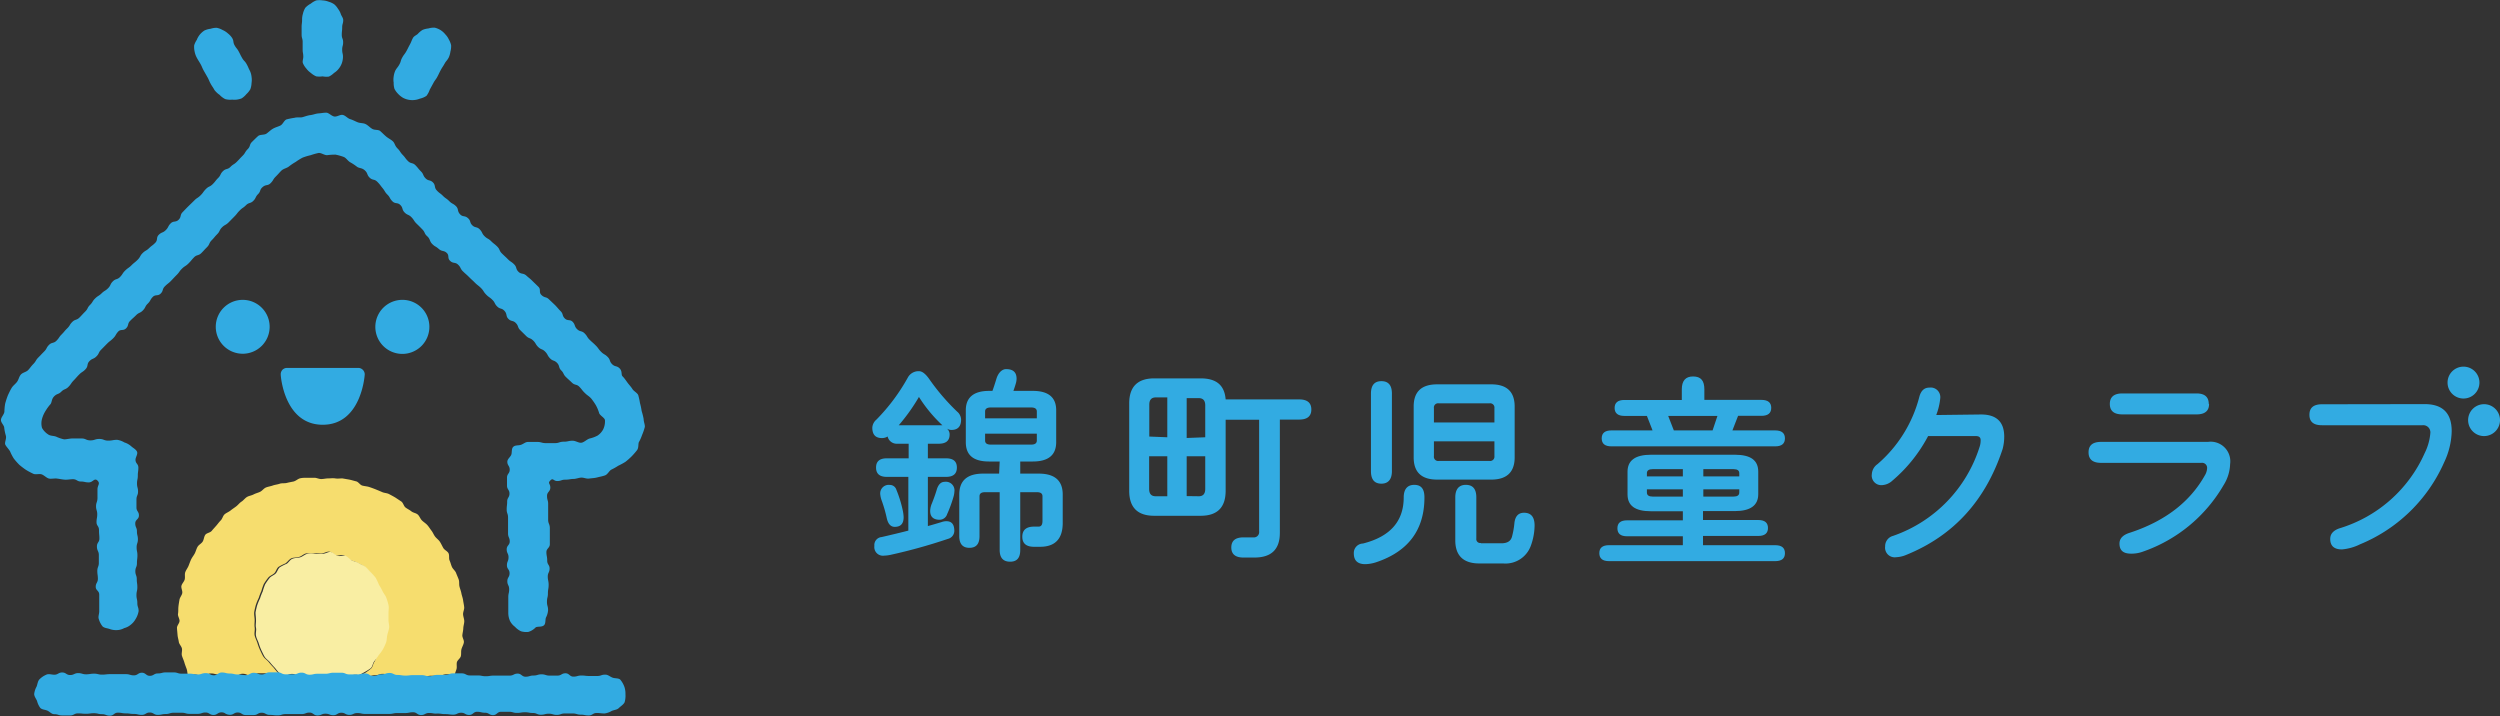 <svg viewBox="0 0 313.65 89.88" xmlns="http://www.w3.org/2000/svg"><rect x="0" y="0" width="313.65" height="89.88" fill="#333333" stroke="none"/><g fill="#32abe2"><path d="m119.14 54.51c0 .78-.46 1.16-1.37 1.16h-1.36v1.83h2.27c.92 0 1.37.38 1.37 1.16s-.45 1.17-1.37 1.17h-2.27v6.17c.62-.17 1.19-.34 1.72-.5a1.81 1.81 0 0 1 .6-.11c.68 0 1 .41 1 1.22a1.05 1.05 0 0 1 -.81 1 68.3 68.3 0 0 1 -7.19 2 4.44 4.44 0 0 1 -.81.1 1.08 1.08 0 0 1 -1.22-1.22 1 1 0 0 1 .91-1.11c1.3-.3 2.42-.57 3.35-.81v-6.74h-2.69c-.91 0-1.36-.39-1.36-1.17s.45-1.16 1.36-1.16h2.73v-1.83h-1.42a1.17 1.17 0 0 1 -1.22-.91 1.27 1.27 0 0 1 -.71.2c-.81 0-1.21-.43-1.21-1.31a1.43 1.43 0 0 1 .51-1 24.25 24.25 0 0 0 3.94-5.27 1.53 1.53 0 0 1 1.42-.81c.37 0 .78.31 1.22.91a27.05 27.05 0 0 0 3.54 4.15 1.37 1.37 0 0 1 .51 1c0 .87-.41 1.31-1.22 1.31a1.06 1.06 0 0 1 -.61-.2.92.92 0 0 1 .39.77zm-7.49 6.33a.85.85 0 0 1 .81.61 14.84 14.84 0 0 1 .81 2.63 5.15 5.15 0 0 1 .1.81c0 .81-.37 1.21-1.12 1.21-.5 0-.84-.37-1-1.11a17.26 17.26 0 0 0 -.61-2.13 3.11 3.11 0 0 1 -.2-.81 1.07 1.07 0 0 1 1.21-1.21zm6.58-7.49a17.82 17.82 0 0 1 -2.94-3.55 23.44 23.44 0 0 1 -2.53 3.55zm-1.32 9.82c.26-.64.46-1.22.61-1.72.2-.68.54-1 1-1a1.08 1.08 0 0 1 1.22 1.22 3 3 0 0 1 -.1.61 16.28 16.28 0 0 1 -.81 2.22 1 1 0 0 1 -.92.71c-.81 0-1.21-.37-1.21-1.11a2.55 2.55 0 0 1 .21-.93zm8.51-5.27h-1.32c-2 0-2.93-.81-2.93-2.43v-4c0-1.62 1-2.43 2.93-2.43h.41c.13-.35.3-.86.5-1.52s.64-1.21 1.22-1.21c.88 0 1.31.4 1.31 1.21a2.2 2.2 0 0 1 -.1.61c-.1.34-.2.64-.3.91h2.43q2.94 0 2.94 2.43v4q0 2.43-2.94 2.43h-1.57v1.52h2.33c2 0 3 .88 3 2.63v3.55c0 2-.95 3-2.84 3h-.76q-1.47 0-1.47-1.26c0-.84.49-1.27 1.47-1.27h.56c.34 0 .5-.23.5-.71v-3.1c0-.34-.23-.51-.7-.51h-2.09v7.25c0 1-.42 1.47-1.27 1.47s-1.31-.47-1.31-1.47v-7.25h-1.83c-.47 0-.7.17-.7.51v5c0 1-.43 1.47-1.27 1.47s-1.27-.49-1.27-1.47v-5.21c0-1.75 1-2.63 3-2.63h2zm4.66-5.42v-.86c0-.33-.24-.5-.71-.5h-5.07c-.47 0-.71.17-.71.5v.86zm-5.78 3.3h5.07c.47 0 .71-.17.71-.51v-.86h-6.49v.86c0 .34.24.51.71.51z"/><path d="m163 50.11c1 0 1.52.42 1.52 1.26s-.5 1.27-1.52 1.27h-2.43v14.22q0 3.09-3.19 3.09h-1.38c-1 0-1.52-.42-1.52-1.26s.5-1.27 1.52-1.27h1.21a.67.67 0 0 0 .76-.76v-14h-4.2v8.91q0 3.14-3.14 3.14h-5.82q-3.14 0-3.14-3.14v-10.96q0-3.13 3.14-3.14h5.82c2 0 3 .88 3.14 2.64zm-16.55 4.75v-5h-1.45c-.54 0-.81.31-.81.91v4zm0 2.38h-2.28v4.1c0 .61.27.92.81.92h1.47zm4.76-2.38v-4c0-.6-.27-.91-.81-.91h-1.52v5zm-.81 7.4c.54 0 .81-.31.81-.92v-4.1h-2.33v5z"/><path d="m178.71 62.4q0 6.08-6 8.12a4.72 4.72 0 0 1 -1.42.26q-1.44 0-1.44-1.35a1.18 1.18 0 0 1 1.15-1.24q5.11-1.29 5.11-5.79c0-1 .44-1.57 1.32-1.57s1.28.52 1.28 1.57zm-5.4-14.58q1.32 0 1.32 1.56v9.73c0 1-.44 1.57-1.32 1.57s-1.31-.53-1.31-1.57v-9.73c0-1.04.44-1.56 1.31-1.56zm7 .4h6.79c1.95 0 2.93.93 2.93 2.79v6.37c0 1.86-1 2.79-2.93 2.79h-6.8q-2.94 0-2.94-2.79v-6.38q0-2.78 2.94-2.78zm7.18 4.78v-1.79a.54.54 0 0 0 -.61-.61h-6.38a.53.53 0 0 0 -.6.61v1.79zm0 2.37h-7.59v1.85a.53.53 0 0 0 .6.61h6.38a.54.54 0 0 0 .61-.61zm-1.7 12.79h2.58q1.09 0 1.32-.81a10.28 10.28 0 0 0 .31-1.75c.1-.84.5-1.27 1.21-1.27.88 0 1.32.54 1.32 1.6a7.63 7.63 0 0 1 -.48 2.56 3.38 3.38 0 0 1 -3.47 2.2h-3c-2 0-3-1-3-2.89v-5.4c0-1 .44-1.57 1.32-1.57s1.32.52 1.32 1.57v5.16a.49.49 0 0 0 .57.56z"/><path d="m211.13 68.4v-1.12h-7c-.81 0-1.21-.33-1.21-1s.4-1 1.21-1h7v-1.14h-4c-2 0-2.94-.7-2.94-2.12v-2.84q0-2.13 2.94-2.13h10.53c2 0 2.93.71 2.93 2.13v2.82c0 1.42-1 2.12-2.93 2.12h-4v1.12h6.93c.82 0 1.22.34 1.22 1s-.4 1-1.22 1h-6.93v1.16h9.06c.81 0 1.22.33 1.22 1s-.41 1-1.22 1h-20.86c-.81 0-1.21-.34-1.21-1s.4-1 1.21-1zm-3.8-14.4-.71-1.82h-2.83c-.81 0-1.22-.34-1.22-1s.41-1 1.22-1h7.21v-1.33q0-1.62 1.41-1.62c1 0 1.42.54 1.42 1.62v1.32h7.17c.81 0 1.22.34 1.22 1s-.41 1-1.22 1h-2.94l-.71 1.83h5.37c.81 0 1.22.34 1.22 1s-.41 1-1.22 1h-20.55c-.81 0-1.22-.33-1.22-1s.41-1 1.22-1zm3.8 5.77v-.91h-3.8c-.47 0-.71.17-.71.5v.41zm0 1.62h-4.51v.4c0 .34.24.51.71.51h3.8zm-1.13-7.39h4.86l.61-1.82h-6.18zm8.21 5.77v-.41c0-.33-.24-.5-.71-.5h-3.8v.91zm-.71 2.53c.47 0 .71-.17.71-.51v-.4h-4.51v.91z"/><path d="m248.54 52q2.91 0 2.91 2.79a6 6 0 0 1 -.2 1.54q-3.18 9.67-12.08 13.28a3.67 3.67 0 0 1 -1.29.3 1.21 1.21 0 0 1 -1.37-1.36 1.33 1.33 0 0 1 1-1.32 17.33 17.33 0 0 0 10.87-11.23 2.46 2.46 0 0 0 .11-.79c0-.33-.2-.5-.59-.5h-6a18.82 18.82 0 0 1 -4.48 5.59 2.06 2.06 0 0 1 -1.24.56 1.2 1.2 0 0 1 -1.34-1.37 1.64 1.64 0 0 1 .71-1.26 16.58 16.58 0 0 0 5.24-8.41c.2-.79.62-1.19 1.26-1.19a1.21 1.21 0 0 1 1.37 1.37 8 8 0 0 1 -.5 2.07z"/><path d="m277 55.44a2.46 2.46 0 0 1 2.79 2.78 5.23 5.23 0 0 1 -.81 2.63 18.83 18.83 0 0 1 -10.28 8.41 4.07 4.07 0 0 1 -1.34.2c-1 0-1.45-.42-1.45-1.27 0-.64.44-1.09 1.32-1.36q6.6-2.17 9.42-7.24a1.86 1.86 0 0 0 .25-.81.63.63 0 0 0 -.71-.71h-12.59c-1.05 0-1.57-.44-1.57-1.32s.52-1.31 1.57-1.31zm.15-4.76c0 .87-.52 1.31-1.57 1.31h-9.31c-1.05 0-1.57-.44-1.57-1.31s.52-1.32 1.57-1.32h9.31c1.01 0 1.53.44 1.53 1.32z"/><path d="m304.2 50.7q3.39 0 3.39 3.39a9.55 9.55 0 0 1 -.94 3.9 19.74 19.74 0 0 1 -10.56 10.3 6.32 6.32 0 0 1 -2.27.64q-1.47 0-1.47-1.32 0-.92 1.14-1.32a17.11 17.11 0 0 0 10.71-9.44 6.93 6.93 0 0 0 .71-2.5.9.9 0 0 0 -1-1h-12.6c-1.05 0-1.57-.43-1.57-1.31s.52-1.32 1.57-1.32z"/><path d="m311.07 48a2 2 0 1 1 -2.05-2 2 2 0 0 1 2.05 2z"/><path d="m313.65 52.71a2 2 0 1 1 -2-2 2 2 0 0 1 2 2z"/><path d="m66.29 79.28a2.32 2.32 0 0 1 -.92-.08 2.35 2.35 0 0 1 -.76-.56 2.14 2.14 0 0 1 -.62-.72 2.54 2.54 0 0 1 -.22-1c0-.51 0-.51 0-1s0-.51 0-1 .11-.5.11-1-.23-.51-.23-1 .28-.5.28-1-.33-.51-.33-1 .2-.5.2-1-.23-.5-.23-1 .38-.51.38-1-.21-.5-.21-1 0-.51 0-1 0-.51 0-1-.17-.51-.17-1 .06-.51.06-1 .29-.51.29-1-.31-.51-.31-1 0-.51 0-1 .34-.51.34-1-.3-.51-.3-1c0-.33.37-.57.49-.86s0-.75.25-1 .66-.14 1-.27.53-.35.87-.35h1.12c.56 0 .56.15 1.11.15h1.12c.56 0 .56-.18 1.12-.18s.56-.12 1.12-.12c.39 0 .77.3 1.1.25s.68-.42 1-.52a4 4 0 0 0 1-.36 2.13 2.13 0 0 0 .73-.8 2.33 2.33 0 0 0 .22-1.11c0-.32-.54-.54-.72-.89a5 5 0 0 0 -.41-1 7.58 7.58 0 0 0 -.62-.89c-.36-.36-.41-.31-.78-.67s-.32-.4-.68-.77-.56-.16-.93-.52-.38-.34-.75-.7-.24-.48-.6-.84-.16-.57-.52-.94-.52-.2-.88-.57-.25-.47-.61-.84-.5-.22-.87-.58-.27-.46-.64-.82-.52-.21-.88-.57l-.73-.72c-.37-.36-.2-.53-.56-.9s-.57-.16-.93-.52-.13-.6-.49-1-.54-.19-.91-.55-.25-.48-.61-.84-.43-.3-.79-.67-.28-.45-.64-.81-.41-.32-.77-.68-.38-.35-.74-.71-.38-.34-.75-.7-.24-.48-.61-.84-.61-.11-1-.48-.07-.66-.43-1-.59-.14-1-.5-.46-.26-.82-.62-.23-.61-.63-.97-.24-.48-.6-.85-.36-.37-.73-.73-.29-.44-.65-.81-.5-.23-.86-.6-.17-.57-.53-.93-.63-.1-1-.47-.26-.47-.62-.83-.28-.42-.61-.82-.3-.43-.67-.8-.58-.15-.95-.51-.21-.53-.58-.89-.7-.27-1-.47a6.74 6.74 0 0 0 -.86-.57c-.31-.17-.51-.56-.84-.68a7.34 7.34 0 0 0 -1-.28 7.69 7.69 0 0 0 -1.07.07c-.35 0-.7-.3-1.05-.28a7.61 7.61 0 0 0 -1 .28 7.3 7.3 0 0 0 -1 .3 6.89 6.89 0 0 0 -.89.55 6.82 6.82 0 0 0 -.86.58c-.28.21-.68.26-.94.52s-.34.38-.7.74-.27.45-.64.82-.59.13-1 .49-.21.52-.57.88-.24.49-.6.85-.55.18-.91.54-.43.3-.79.66-.32.41-.68.77l-.72.73c-.37.37-.47.27-.83.63s-.24.49-.6.85-.33.4-.69.76-.23.51-.59.87-.35.38-.71.74-.56.17-.92.54-.33.4-.69.76-.44.29-.81.65-.3.42-.67.79-.35.37-.71.74-.4.32-.77.69-.17.55-.53.91-.65.07-1 .43-.25.47-.62.83-.25.48-.61.85-.49.24-.85.6-.39.35-.75.71-.15.58-.51.94-.67.06-1 .42-.26.47-.62.83-.41.32-.78.69l-.72.73c-.37.37-.24.5-.61.86s-.51.22-.87.59-.12.61-.48 1-.43.3-.79.66-.35.39-.71.76-.29.44-.66.81-.51.22-.88.59-.52.22-.89.58-.28.75-.48 1a5.52 5.52 0 0 0 -.62.85 3.58 3.58 0 0 0 -.44 1 2.13 2.13 0 0 0 0 1.12 2.23 2.23 0 0 0 .77.82c.26.2.67.16 1 .28a4.51 4.51 0 0 0 1 .34c.33 0 .69-.11 1.07-.11h1.12c.55 0 .55.24 1.11.24s.56-.18 1.12-.18.56.21 1.12.21.56-.1 1.12-.1a2.49 2.49 0 0 1 .91.33 2.33 2.33 0 0 1 .83.46c.23.22.62.4.75.7s-.19.7-.19 1c0 .51.36.51.36 1s-.07.51-.07 1-.1.5-.1 1 .13.51.13 1-.2.5-.2 1 0 .51 0 1 .31.5.31 1-.46.5-.46 1 .21.51.21 1 .12.51.12 1-.16.51-.16 1 .1.51.1 1-.06.51-.06 1-.2.51-.2 1 .18.51.18 1 .07.51.07 1-.11.51-.11 1 .11.51.11 1 .16.51.16 1a2.67 2.67 0 0 1 -.38 1 2.36 2.36 0 0 1 -.62.72 2 2 0 0 1 -.8.41 2 2 0 0 1 -.87.25 2.33 2.33 0 0 1 -.92-.12c-.3-.12-.71-.12-.94-.35a2.65 2.65 0 0 1 -.46-.9c-.12-.3.05-.63.05-1 0-.53 0-.53 0-1s0-.53 0-1.06-.44-.52-.44-1 .27-.53.27-1-.07-.52-.07-1 .19-.52.19-1 0-.52 0-1-.24-.52-.24-1.05.31-.53.31-1-.05-.53-.05-1.06-.31-.52-.31-1 .09-.52.09-1-.15-.52-.15-1 .18-.53.18-1.06 0-.53 0-1.06.39-.72 0-1.1-.57.23-1.08.23-.52-.11-1-.11-.51-.29-1-.29c-.35 0-.68.08-1 .06s-.67-.1-1-.14-.72.06-1 0-.6-.4-.9-.52-.78.06-1.07-.08a8.8 8.8 0 0 1 -.92-.49 9.48 9.48 0 0 1 -.83-.63 8 8 0 0 1 -.69-.78 5.82 5.82 0 0 1 -.48-.92c-.21-.34-.49-.6-.6-.85s.17-.7.08-1.09a6.2 6.2 0 0 1 -.21-1c0-.32-.43-.65-.41-1s.36-.63.43-1a7.28 7.28 0 0 1 .09-1 9.46 9.46 0 0 1 .36-1.11c.14-.29.28-.6.46-.9s.47-.48.68-.77.25-.65.48-.91.65-.3.9-.55.31-.41.67-.78.27-.46.63-.82.35-.37.72-.74.25-.47.61-.83.57-.16.93-.52.29-.43.65-.79.33-.4.7-.76.28-.45.64-.81.54-.19.9-.55.35-.38.72-.75.24-.47.61-.84.27-.45.64-.81.44-.28.81-.64.45-.28.81-.64.23-.49.6-.86.54-.18.9-.55.28-.45.65-.81.43-.3.79-.66.4-.32.77-.69.26-.47.62-.83.45-.27.82-.63.41-.3.77-.67.08-.64.44-1 .51-.22.88-.59.25-.48.61-.84.63-.1 1-.46.14-.58.5-.95.35-.37.72-.74l.74-.72c.36-.37.43-.29.8-.66s.3-.42.67-.79.48-.24.85-.61.32-.41.68-.77.24-.5.61-.86.56-.16.93-.53.44-.28.81-.65.35-.38.72-.75.27-.46.64-.83.18-.56.55-.92.5-.5.75-.72.78-.11 1.06-.31.51-.44.8-.61.63-.25.94-.4.46-.65.77-.77a8.92 8.92 0 0 1 1-.2c.33-.1.7 0 1-.08s.65-.22 1-.26.67-.19 1-.21.69-.1 1-.09.65.43 1 .48.73-.27 1.06-.2.6.43.93.53.61.26.93.39.7.08 1 .23.53.42.83.6.77.07 1 .27.5.48.76.7.61.37.85.61.21.52.57.88.29.44.65.81.3.42.67.78.57.15.93.52.32.4.68.76.22.5.58.87.57.16.93.52.12.61.48 1 .41.32.77.68.43.3.8.67.46.26.83.62.14.59.5 1 .59.14 1 .5.19.54.55.9.58.15.94.52.24.49.6.85.47.27.83.63.41.32.77.68.22.51.59.87.38.35.74.71.43.29.79.65.17.56.53.92.6.13 1 .49.41.32.77.68l.74.72c.37.36 0 .69.41 1.06s.56.16.92.52l.75.71c.36.37.33.39.7.76s.17.56.53.92.66.08 1 .44.18.55.55.91.57.16.94.53.27.45.64.81.39.34.75.7.31.43.68.8.45.27.82.64.19.54.56.91.57.16.94.53.16.8.37 1 .43.53.62.79.44.51.61.79.59.47.73.76a8.39 8.39 0 0 1 .22 1 7.63 7.63 0 0 1 .21 1 8.45 8.45 0 0 1 .25 1c0 .36.18.72.15 1a6.38 6.38 0 0 1 -.34 1 5.42 5.42 0 0 1 -.41.92c-.1.26 0 .7-.23 1a9 9 0 0 1 -.68.78 8.67 8.67 0 0 1 -.77.68 8.44 8.44 0 0 1 -.9.49 7.92 7.92 0 0 1 -.87.49c-.28.15-.46.6-.79.72s-.66.17-1 .26-.66.09-1 .14-.68-.14-1-.12-.65.17-1 .17-.51.09-1 .09-.51.17-1 .17-.51-.44-.87-.07 0 .36 0 .89-.41.52-.41 1.05.14.52.14 1 0 .53 0 1 0 .52 0 1 .21.52.21 1.05 0 .53 0 1 0 .52 0 1-.43.53-.43 1 .1.53.1 1.06.3.52.3 1-.23.52-.23 1 .11.53.11 1.05-.09.53-.09 1.06-.12.53-.12 1.06.14.53.14 1.06a2.27 2.27 0 0 1 -.26.91c-.12.3 0 .78-.28 1s-.72.1-1 .23a2.17 2.17 0 0 1 -.93.58z"/></g><path d="m25.45 84.84c.51 0 .51-.35 1-.35s.51.13 1 .13.51.12 1 .12.51.08 1 .08.51-.29 1-.29.51.21 1 .21.51-.27 1-.27h1c.52 0 .52.25 1 .25h.87a3.13 3.13 0 0 1 -.36-.22 8.54 8.54 0 0 1 -.62-.73c-.22-.23-.43-.46-.63-.71s-.5-.42-.67-.69-.29-.57-.43-.85a6.9 6.9 0 0 1 -.33-.9c-.1-.29-.26-.59-.33-.89s.05-.65 0-1 0-.62 0-.93-.09-.64-.06-1a9.24 9.24 0 0 1 .21-.91 7.25 7.25 0 0 1 .36-.87 6.92 6.92 0 0 1 .33-.86 6.82 6.82 0 0 1 .31-.9 8.19 8.19 0 0 1 .54-.77c.19-.25.54-.35.77-.57s.29-.61.54-.8a6.15 6.15 0 0 1 .85-.43c.26-.17.45-.49.73-.63s.65-.08 1-.19.55-.36.85-.43.65.07 1 0 .61 0 .93 0 .65-.26 1-.23.57.41.87.48.69-.15 1 0 .5.44.78.57.61.19.88.35.59.26.84.46.44.46.67.68a8.29 8.29 0 0 1 .62.71 8.65 8.65 0 0 1 .41.87q.24.39.45.81c.13.28.36.52.47.82a8.54 8.54 0 0 1 .27.9c.07.3 0 .64 0 1s0 .61 0 .93.11.62.08.93-.16.6-.23.91-.05.63-.15.93a7.2 7.2 0 0 1 -.39.85 5.88 5.88 0 0 1 -.55.76 7.91 7.91 0 0 1 -.33.83c-.2.24-.21.65-.44.87a8.26 8.26 0 0 1 -.76.56 1.58 1.58 0 0 1 -.47.23c.23.09.34.25.72.25s.51-.2 1-.2.51-.17 1-.17.51.25 1 .25.51.08 1 .08.51-.06 1-.06h1c.51 0 .51.14 1 .14s.51-.17 1-.17.52 0 1 0 .52-.19 1-.19.53 0 1 0l.21-.59c.1-.27 0-.62.06-.9s.43-.49.5-.78 0-.59.08-.88.26-.56.3-.85-.22-.62-.19-.91.11-.57.12-.87.12-.58.12-.87-.14-.59-.15-.88.17-.6.14-.89-.1-.59-.14-.88-.16-.57-.21-.85-.17-.57-.24-.85 0-.61-.1-.89-.23-.55-.33-.82-.39-.48-.51-.74-.18-.56-.3-.82 0-.66-.14-.92-.5-.39-.65-.65-.26-.52-.42-.77-.42-.42-.6-.65-.28-.52-.46-.75-.33-.49-.53-.71-.46-.37-.67-.58-.3-.53-.52-.73-.58-.22-.81-.41-.5-.3-.73-.48-.29-.6-.54-.76l-.74-.49c-.25-.15-.52-.29-.78-.43s-.59-.13-.86-.25-.54-.23-.81-.34-.55-.21-.82-.3-.58-.1-.87-.18-.48-.46-.77-.53-.57-.16-.86-.22l-.87-.15c-.29 0-.6.05-.9 0s-.59 0-.88 0-.58.08-.88.08-.59-.17-.88-.16-.6 0-.89 0-.59 0-.88.07-.54.34-.83.4-.57.11-.85.18-.6 0-.88.1-.59.12-.86.22-.59.14-.86.25-.46.41-.73.54-.56.19-.82.33-.58.17-.83.32-.43.42-.68.58-.43.41-.66.59-.48.33-.71.52-.53.29-.75.48-.28.56-.49.77-.37.44-.56.66-.39.43-.58.66-.63.25-.8.49-.17.6-.33.85-.48.39-.63.64-.22.56-.35.82-.33.49-.46.76-.22.55-.33.82-.31.52-.41.79 0 .63-.07.91-.34.52-.41.8.16.64.1.93-.3.53-.35.83-.1.58-.13.87 0 .59-.05.88.19.59.19.89-.33.59-.32.88.05.6.07.89.12.58.16.87.33.54.39.83-.08.62 0 .9.22.55.3.83.19.56.29.83.08.56.17.82a1.66 1.66 0 0 1 .61-.11c.73-.06.73.21 1.25.21z" fill="#f6dd6e"/><path d="m46.52 83.83c.23-.22.24-.63.44-.87a7.91 7.91 0 0 0 .54-.75 5.88 5.88 0 0 0 .55-.76 7.2 7.2 0 0 0 .39-.85c.1-.3.08-.62.15-.93s.19-.6.23-.91-.08-.62-.08-.93 0-.62 0-.93.08-.65 0-1a8.54 8.54 0 0 0 -.27-.9c-.11-.3-.34-.54-.47-.82s-.29-.55-.45-.81a8.65 8.65 0 0 0 -.41-.87 8.29 8.29 0 0 0 -.62-.71c-.23-.22-.43-.48-.67-.68s-.58-.29-.84-.46-.6-.21-.88-.35-.49-.47-.78-.57-.68.11-1 0-.56-.44-.87-.48-.64.23-1 .23-.62 0-.93 0-.66-.1-1 0-.56.33-.85.43-.67.06-1 .19-.47.46-.73.63a6.15 6.15 0 0 0 -.85.43c-.25.19-.32.58-.54.8s-.58.32-.77.57a8.19 8.19 0 0 0 -.54.77 6.82 6.82 0 0 0 -.31.9 6.92 6.92 0 0 0 -.33.86 7.25 7.25 0 0 0 -.36.87 9.24 9.24 0 0 0 -.21.91c0 .31.06.63.06 1s-.07.62 0 .93-.07.66 0 1 .23.6.33.89a6.9 6.9 0 0 0 .33.9c.14.28.27.59.43.85s.48.45.67.69.41.48.63.71a8.54 8.54 0 0 0 .62.73 3.13 3.13 0 0 0 .36.22h.16c.52 0 .52-.21 1-.21s.52.26 1 .26.51-.12 1-.12h1c.52 0 .52-.13 1-.13s.51 0 1 0 .51.21 1 .21.52 0 1 0 .52-.12 1-.12a.87.87 0 0 1 .32.06 1.58 1.58 0 0 0 .47-.23 8.26 8.26 0 0 0 1.08-.65z" fill="#f9eea3"/><g fill="#32abe2"><path d="m78.34 86.18a3 3 0 0 0 -.51-.9c-.22-.23-.68-.14-1-.27s-.55-.37-.89-.37c-.52 0-.52.17-1 .17h-1c-.52 0-.52-.06-1-.06s-.52.14-1 .14-.51-.42-1-.42-.51.29-1 .29-.52 0-1 0-.51-.16-1-.16-.52.15-1 .15-.52.15-1 .15-.52-.39-1-.39-.51.25-1 .25-.51 0-1 0-.51 0-1 0-.51.08-1 .08-.52-.1-1-.1-.52 0-1 0-.52-.26-1-.26h-.07c-.43 0-.47 0-1 0s-.51.19-1 .19-.51 0-1 0-.52.17-1 .17-.52-.14-1-.14h-1c-.51 0-.51.06-1 .06s-.52-.08-1-.08-.52-.25-1-.25-.52.17-1 .17-.52.2-1 .2-.49-.16-.72-.25a.87.87 0 0 0 -.32-.06c-.51 0-.51.12-1 .12s-.51 0-1 0-.51-.21-1-.21-.52 0-1 0-.51.13-1 .13h-1c-.52 0-.52.12-1 .12s-.51-.26-1-.26-.51.21-1 .21h-1c-.51 0-.51-.25-1-.25h-1c-.51 0-.51.27-1 .27s-.52-.21-1-.21-.51.29-1 .29-.52-.08-1-.08-.51-.12-1-.12-.52-.13-1-.13-.52.35-1 .35-.52-.27-1-.27a1.66 1.66 0 0 0 -.61.11 1.34 1.34 0 0 1 -.42.06c-.51 0-.51-.1-1-.1h-1c-.51 0-.51-.16-1-.16s-.51 0-1 0-.51.13-1 .13-.52.3-1 .3-.52-.39-1-.39-.52.33-1 .33-.52-.15-1-.15-.52 0-1 0-.51 0-1 0-.51.06-1 .06-.51-.12-1-.12-.52.08-1 .08-.52-.15-1-.15-.51.24-1 .24-.51-.32-1-.32-.51.28-1 .28c-.33 0-.7-.15-1 0a2.71 2.71 0 0 0 -.84.57c-.23.23-.25.62-.37.92a2.49 2.49 0 0 0 -.3.92c0 .33.24.59.36.89a2.52 2.52 0 0 0 .4.86c.23.23.57.21.88.34s.53.45.86.45c.52 0 .52.16 1 .16s.52 0 1 0 .52-.26 1-.26.52.05 1 .05.52-.07 1-.07.52.12 1 .12.51.19 1 .19.52-.38 1-.38.51.09 1 .09.51.07 1 .07.52.12 1 .12.52-.3 1-.3.52.3 1 .3.52-.11 1-.11.52-.16 1-.16h1c.51 0 .51.14 1 .14h1c.52 0 .52-.17 1-.17s.52.31 1 .31.52-.33 1-.33a.82.82 0 0 1 .41.1 1.11 1.11 0 0 0 .63.21c.51 0 .51-.29 1-.29s.51.32 1 .32h1c.51 0 .51-.29 1-.29s.51.27 1 .27.51.06 1 .06.51-.16 1-.16.51 0 1 0h1c.52 0 .52-.19 1-.19s.51.36 1 .36.51-.22 1-.22.52.19 1 .19.51-.31 1-.31.51.27 1 .27.51-.23 1-.23.52.11 1 .11h1 1s.52 0 1 0 .52-.11 1-.11.51 0 1 0 .51-.1 1-.1.51.35 1 .35.52-.26 1-.26a2.81 2.81 0 0 1 .63.07 3.13 3.13 0 0 0 .4 0c.51 0 .51.07 1 .07s.51.07 1 .07.51-.24 1-.24.51.28 1 .28.52-.4 1-.4.52.12 1 .12.52.3 1 .3.52-.42 1-.42.51 0 1 0 .51.14 1 .14.51-.08 1-.08.51.09 1 .09.51.22 1 .22.51-.13 1-.13.52.15 1 .15.51-.18 1-.18.51 0 1 0 .51.15 1 .15.52.1 1 .1.52-.31 1-.31.52.06 1 .06a2.38 2.38 0 0 0 .89-.32c.3-.13.66-.13.89-.36s.6-.44.73-.74a3 3 0 0 0 .1-1 2.7 2.7 0 0 0 -.13-.91z"/><path d="m33.83 41a3.38 3.38 0 1 1 -3.38-3.38 3.38 3.38 0 0 1 3.38 3.38z"/><path d="m53.87 41a3.39 3.39 0 1 1 -3.39-3.38 3.38 3.38 0 0 1 3.39 3.38z"/><path d="m45.52 46.4a.78.78 0 0 0 -.56-.24h-8.96a.8.8 0 0 0 -.57.24.83.83 0 0 0 -.21.58c0 .3.49 6.31 5.27 6.31s5.25-6 5.27-6.31a.8.8 0 0 0 -.24-.58z"/><path d="m40.46 9.58a2.6 2.6 0 0 1 -.79 0 2.5 2.5 0 0 1 -.67-.43 2.47 2.47 0 0 1 -.57-.55 2.47 2.47 0 0 1 -.43-.68c-.08-.24.05-.53.05-.8 0-.46-.08-.46-.08-.92s0-.46 0-.93-.13-.46-.13-.93 0-.47 0-.93.06-.47.06-.93a2.43 2.43 0 0 1 .11-.77 2.4 2.4 0 0 1 .3-.74 2.74 2.74 0 0 1 .69-.52 2.59 2.59 0 0 1 .68-.4 2.58 2.58 0 0 1 .79 0 2.34 2.34 0 0 1 .75.16 2.47 2.47 0 0 1 .7.32 2.29 2.29 0 0 1 .49.58 2.2 2.2 0 0 1 .35.66c.08.24.3.48.3.75 0 .46-.13.46-.13.92s-.05.46-.05.93.17.46.17.93-.12.47-.12.93.1.47.1.93a2.58 2.58 0 0 1 -.15.79 2.41 2.41 0 0 1 -.39.68 2.21 2.21 0 0 1 -.58.52 2.47 2.47 0 0 1 -.65.46 2.6 2.6 0 0 1 -.8-.03z"/><path d="m51.79 12.56a2.47 2.47 0 0 1 -1.21-.28 2.74 2.74 0 0 1 -.62-.49 2.64 2.64 0 0 1 -.47-.64 2.49 2.49 0 0 1 -.1-.78 2.42 2.42 0 0 1 0-.76 2.61 2.61 0 0 1 .21-.76c.23-.4.29-.37.51-.77s.13-.46.36-.87.28-.37.51-.78.21-.42.43-.82.18-.44.4-.85c.13-.24.43-.34.61-.51a2.7 2.7 0 0 1 .58-.49 2.44 2.44 0 0 1 .75-.19 2.38 2.38 0 0 1 .79-.1 2.65 2.65 0 0 1 .74.31 2.49 2.49 0 0 1 .59.53 2.35 2.35 0 0 1 .44.64 2.48 2.48 0 0 1 .29.74 2.64 2.64 0 0 1 -.09.78 2.55 2.55 0 0 1 -.22.76c-.22.41-.3.37-.52.77s-.26.39-.48.8-.2.42-.42.83-.28.38-.5.79l-.45.82a2.7 2.7 0 0 1 -.42.79 2.53 2.53 0 0 1 -.83.35 2.54 2.54 0 0 1 -.88.18z"/><path d="m29.13 12.5a2.36 2.36 0 0 1 -.88-.07 2.49 2.49 0 0 1 -.7-.53 2.8 2.8 0 0 1 -.64-.6c-.22-.41-.26-.39-.48-.79s-.18-.43-.41-.84-.23-.4-.46-.81-.18-.43-.41-.84-.25-.39-.47-.8a2.62 2.62 0 0 1 -.26-.74 2.66 2.66 0 0 1 -.06-.79 2.59 2.59 0 0 1 .33-.69 2.41 2.41 0 0 1 .38-.66 2.45 2.45 0 0 1 .59-.52 2.53 2.53 0 0 1 .76-.21 2.35 2.35 0 0 1 .78-.12 2.46 2.46 0 0 1 .74.28 2.42 2.42 0 0 1 .66.43 2.35 2.35 0 0 1 .54.59c.22.41.07.49.29.89s.3.37.52.78.2.42.43.82.33.35.56.76.19.43.41.84a2.27 2.27 0 0 1 .21.76 2.51 2.51 0 0 1 0 .77 2.57 2.57 0 0 1 -.15.78 2.48 2.48 0 0 1 -.5.62 2.49 2.49 0 0 1 -.59.53 2.47 2.47 0 0 1 -1.19.16z"/></g></svg>